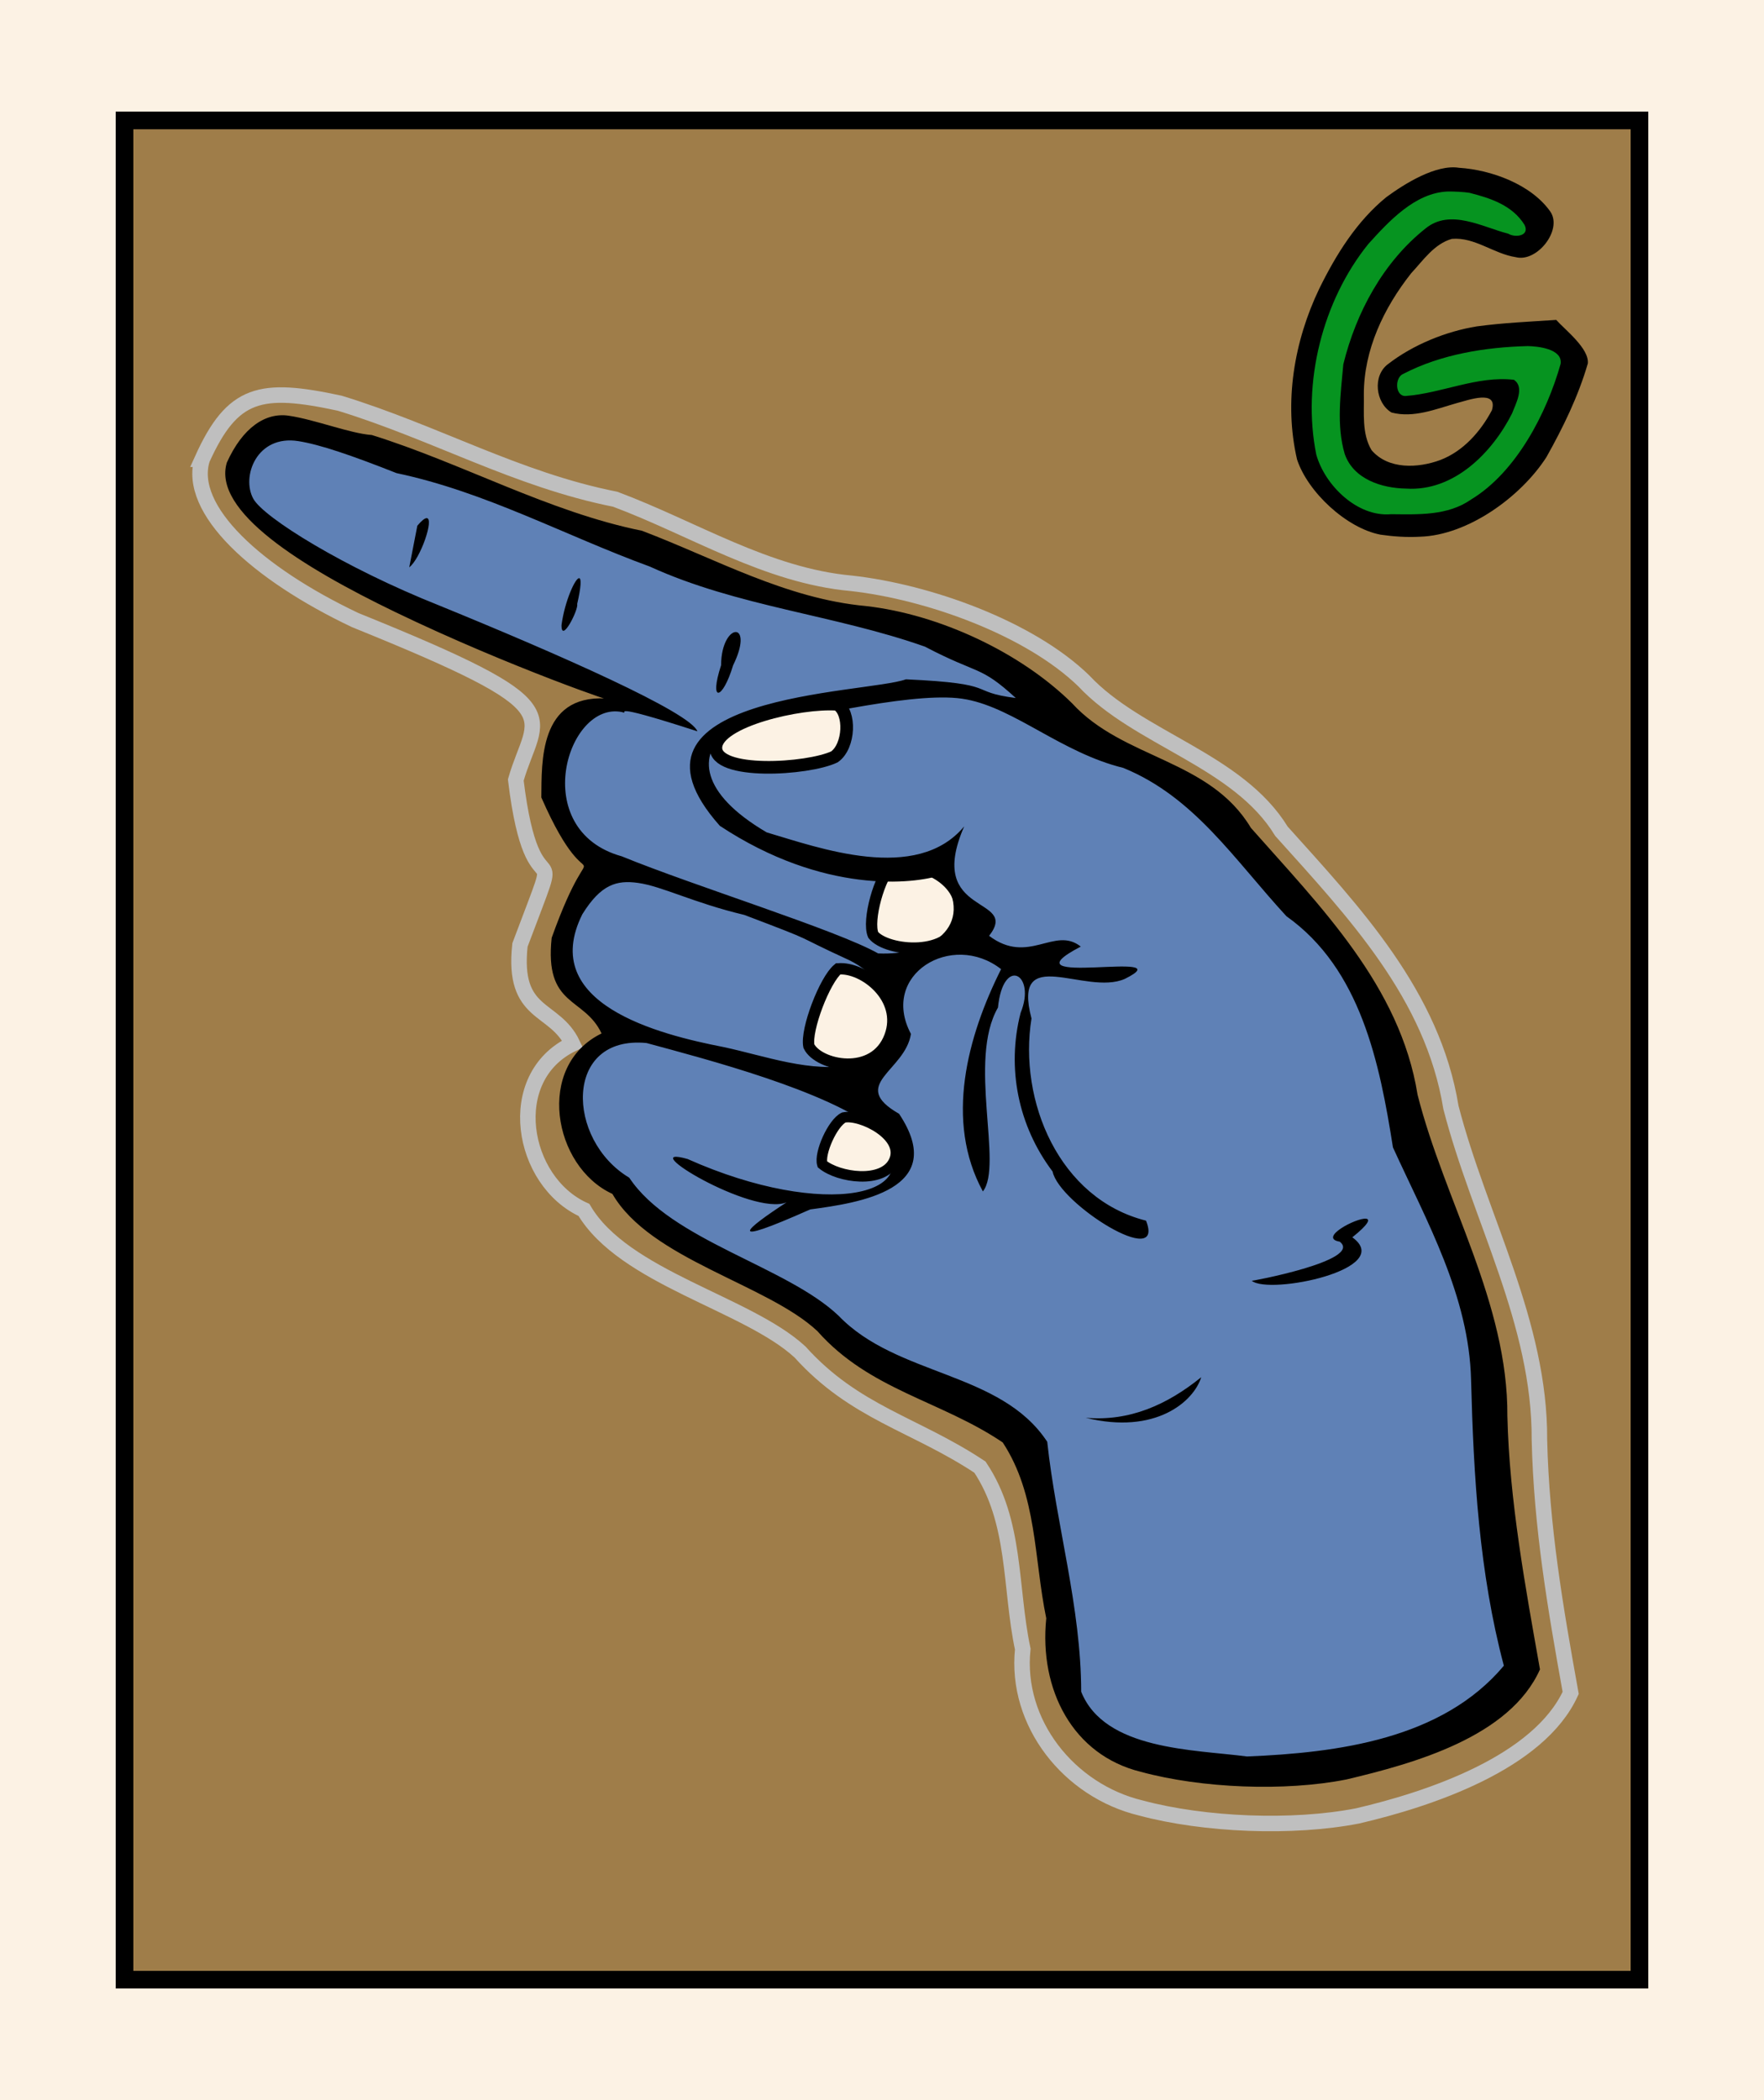 <svg xmlns="http://www.w3.org/2000/svg" width="420" height="500" viewBox="0 0 420 500"><defs><filter id="A" x="-.01" y="-.012" width="1.021" height="1.025" color-interpolation-filters="sRGB"><feGaussianBlur stdDeviation=".567"/></filter></defs><g transform="translate(-2803.474)"><path d="M2803.474 0h420v500h-420z" fill="#fcf2e4" paint-order="fill markers stroke"/><path d="M2833.12 28.676h360.707v442.648H2833.12z" fill="#9f7d49" stroke="#000" stroke-width="4.2" paint-order="fill markers stroke"/><path d="M3132.16 127.293c-8.074-1.541-17.329-10.134-19.871-17.919-3.15-13.649-.703-28.129 5.301-40.655 3.978-8.097 8.919-16.061 15.992-21.808 4.319-3.165 11.793-7.842 17.282-6.964 7.601.48 17.173 3.914 21.759 10.463 2.928 4.386-3.234 12.129-8.245 10.817-5.25-.794-9.77-4.826-15.217-4.356-4.207 1.182-6.846 5.13-9.684 8.175-6.496 8.207-11.308 18.245-11.277 28.895.092 4.398-.52 9.299 1.832 13.23 3.98 4.664 11.1 4.312 16.397 2.339 5.456-2.092 9.582-6.784 12.261-11.84 1.514-5.068-5.751-2.367-8.361-1.697-4.995 1.417-10.302 3.624-15.543 2.239-3.797-2.274-4.562-8.722-.86-11.505 6.002-4.659 13.902-7.829 21.179-9.002 6.267-.85 12.59-1.123 18.895-1.542 2.136 2.395 7.861 6.777 7.53 10.362-2.267 7.825-5.886 15.227-9.865 22.318-6.067 9.431-18.698 18.607-30.104 18.939-3.139.169-6.291-.035-9.4-.487z"/><path d="M3148.191 45.595c-7.826.275-14.129 7.194-18.927 12.495-10.917 13.52-15.832 33.078-12.395 50.118 2.022 7.295 9.75 14.938 17.806 14.214 6.519.057 13.503.404 19.11-3.531 10.741-6.531 17.988-20.589 21.272-32.29.48-3.598-5.591-4.168-7.861-4.203-9.99.252-20.581 1.928-29.59 6.607-2.107.82-1.999 5.403.55 5.272 8.638-.651 17.021-4.853 25.771-3.855 2.643 1.767.426 5.712-.439 8.014-4.735 9.361-13.841 18.616-25.199 17.891-5.826-.097-12.522-2.219-14.635-8.219-2.03-6.861-.972-14.326-.342-21.367 3.043-12.387 9.542-24.406 19.626-32.388 5.897-4.734 13.456-.295 19.636 1.284 1.707 1.037 5.192.527 3.887-2.095-2.914-4.706-8.187-6.378-13.116-7.636-1.328-.222-3.807-.335-5.154-.311z" fill="#069420" paint-order="fill markers stroke"/><path d="M1399.009 1243.018c-1.253 8.892 12.32 17.721 30.023 22.883 39.8 9.107 32.73 10.537 31.298 22.523 6.955 24.226 9.835 4.399 5.152 27.59.627 12.31 7.395 9.254 11.496 15.199-10.826 7.495-4.934 24.503 6.395 27.575 8.543 10.309 29.922 11.27 40.118 18.024 10.863 8.756 21.211 8.982 33.334 14.489 7.593 8.178 8.225 19.359 12.095 29.403.703 12.634 11.612 22.536 24.118 23.498 11.141 1.147 26.062-.639 36.618-4.519 11.59-4.732 29.004-13.827 32.469-26.405-4.867-13.867-9.373-27.049-12.075-41.647-3.051-19.718-16.035-35.608-23.83-53.446-6.099-18.396-21.534-30.194-35.912-41.803-9.247-10.823-26.588-11.635-37.259-19.93-10.528-7.378-28.444-10.745-41.658-10.111-14.399 1.001-28.094-4.969-41.938-7.748-17.043-.624-32.038-6.363-48.86-8.695-13.781-.729-18.286 1.003-21.585 13.12z" fill="none" stroke="#bfbfbf" stroke-width="2.637" filter="url(#A)" transform="matrix(1.382 .222 -.222 1.382 1194.137 -1919.095)"/><path d="M2859.685 113.375l4.704 9.202 29.302 17.682 62.231 26.881-11.996 1.577-7.107 8.337-.818 14.084 10.501 16.725-8.805 15.069 1.473 11.361 11.942 11.6-7.064 4.223-4.696 8.723 3.407 15.998 20.712 18.57 38.114 20.538 11.163 10.032 37.07 19.341 9.356 59.806 5.701 8.126 15.527 7.23 30.016 2.963 37.333-9.254 17.893-16.494-10.544-79.362-28.179-81.162-20.588-25.76-21.265-21.543-34.38-16.849-6.006-8.793-27.102-13.414-21.426-3.851-21.072-6.06-80.58-30.65-26.358-6.496z" fill="#5f81b6" paint-order="fill markers stroke"/><path d="M3015.952 205.823c6.482-1.062 17.777 3.529 16.035 12.917s-17.424 7.848-20.601 3.851c-1.482-3.416 1.527-14.145 4.566-16.768z" fill="#fcf2e4" stroke="#000" paint-order="fill markers stroke" stroke-width="2.691"/><path d="M2872.215 98.971c-5.575-.822-10.983 2.864-14.73 11.154-3.514 11.608 17.963 24.899 40.09 35.589 27.345 13.21 55.119 22.625 50.087 20.579-15.868-.821-15.198 15.172-15.3 23.56 12.757 29.127 13.344 3.012 2.462 33.426-1.769 16.577 7.75 13.945 11.876 22.766-15.773 7.689-11.626 31.669 2.582 38.2 9.033 15.601 36.864 21.467 48.813 32.673 12.402 14.024 29.384 16.543 44.122 26.498 8.236 12.55 7.403 27.62 10.365 41.865-1.737 17.025 6.332 32.589 22.527 36.555 14.368 3.92 34.309 4.733 48.968 1.813 16.193-3.836 38.866-10.135 46.056-26.192-3.464-19.565-7.291-40.253-7.761-60.329.149-26.991-14.917-50.997-21.384-76.494-4.126-25.878-23.268-44.944-39.678-63.532-9.848-16.438-30.34-16.304-42.587-29.671-12.252-12.111-31.575-21.152-49.036-23.139-19.092-1.749-35.794-11.25-53.362-17.928-22.216-4.486-42.748-16.071-64.316-22.792-5.217-.373-13.478-3.669-19.796-4.602zm2.287 6.051c5.18.817 12.696 3.395 23.384 7.618 21.269 4.491 39.924 14.794 60.293 22.243 20.892 9.544 44.067 11.486 65.535 19.077 12.863 6.757 13.022 4.351 21.613 12.225-11.786-1.521-3.424-3.413-26.156-4.452-9.556 3.464-72.262 3.476-44.304 34.883 24.735 16.337 46.165 13.904 52.782 11.692 8.405 12.579-2.982 19.237-15.092 18.684v.001c-9.816-5.551-43.667-16.005-61.046-23.12-22.372-6.207-13.042-37.078.08-34.337 2.313.838-5.289-2.944 17.934 4.577-1.698-4.529-32.809-18.252-61.474-29.959-22.616-8.989-41.792-20.931-44.258-25.398-2.924-5.296.822-15.299 10.71-13.733zm30.545 18.337c-.434.011-1.147.54-2.209 1.803l-1.923 9.907c2.677-2.056 6.014-11.758 4.132-11.711zm36.364 14.3c-.888-.256-3.48 5.433-4.241 11.143-.089 4.61 4.111-3.744 3.726-4.994.977-4.249.979-6.014.514-6.149zm37.436 12.835c-1.358-.289-3.663 2.421-3.686 7.896-2.948 9.027.352 8.389 2.85.04 2.495-5.089 2.034-7.681.836-7.936zm54.815 16.042c11.619 2.246 22.609 12.683 37.276 16.291 16.927 6.917 26.391 21.806 38.82 35.3 17.706 12.559 22.203 34.974 25.369 55.046 8.069 17.688 18.126 35.36 18.602 55.388.594 22.862 1.921 45.866 7.806 68.014-14.689 17.523-39.598 20.719-61.147 21.608-12.768-1.675-33.924-1.506-39.491-15.418-.024-20.155-5.954-39.694-8.084-59.504-11.066-16.826-35.773-15.535-49.671-30.002-12.406-11.818-39.946-17.92-49.848-32.873-15.071-9.009-15.659-33.998 4.124-32.06 14.318 3.881 43.112 11.365 54.77 20.744 14.231 15.889-12.528 21.384-44.999 6.869-13.271-3.75 15.321 13.695 23.557 10.318-9.777 6.388-15.295 11.001 5.627 1.685 11.55-1.548 33.219-4.676 21.163-22.771-12.126-6.943 1.449-10.139 2.828-19.013-7.506-14.156 9.767-24.55 21.467-15.424-8.021 15.986-13.489 36.137-4.337 52.921 4.895-6.188-3.674-31.189 3.591-43.774 1.218-12.375 9.196-8.002 5.394 1.252-3.383 13.144-.571 26.958 7.613 37.786 1.537 7.67 26.988 23.631 22.241 11.692-20.682-5.177-30.419-28.491-27.266-48.139-4.747-18.036 12.83-5.303 22.202-9.41 14.7-7.266-30.092 2.511-10.465-7.699-6.281-4.98-12.427 4.526-21.83-2.558 7.522-9.64-15.417-4.373-5.928-26.066-11.355 13.673-34.733 5.055-47.018 1.44-16.2-9.5-16.13-18.619-9.877-23.751 18.12-3.303 42.676-9.386 55.179-8.227.781.073 1.559.186 2.333.336zm-78.29 43.664c5.752.794 13.216 4.75 25.334 7.629 18.673 7.091 10.386 4.077 24.984 10.779 12.524 6.051 15.077 23.273 1.131 24.865-10.27 2.057-21.107-2.077-31.169-4.21-15.32-2.983-44.145-10.262-33.529-31.593 4.431-7.137 8.174-8.17 13.249-7.47zm173.36 79.948c-2.263-.278-11.528 4.592-6.275 5.47 5.771 4.497-21.85 9.584-20.958 9.303 4.207 3.449 34.396-2.752 23.957-10.342 3.886-3.113 4.305-4.304 3.276-4.431zm-39.252 37.739c-8.118 6.562-17.041 10.562-27.505 9.659 16.601 4.081 25.694-3.833 27.505-9.659z"/><g fill="#fcf2e4" stroke="#000"><path d="M3003.01 230.676c6.044-.572 15.744 6.944 12.345 16.05-3.687 9.877-17.044 7.003-19.287 2.341-.799-3.872 3.768-15.797 6.942-18.391z" paint-order="fill markers stroke" stroke-width="2.7"/><path d="M2999.262 277.187c3.832 3.184 14.505 4.737 17.063-.756 2.774-5.959-7.913-11.25-11.95-10.377-2.624 1.244-5.894 8.494-5.113 11.133z" paint-order="fill markers stroke" stroke-width="2.501"/><path d="M3002.782 167.679c-8.945-.622-28.486 3.992-28.855 10.186-.4 6.719 21.912 5.34 28.228 2.328 3.609-2.544 3.914-10.661.627-12.514z" paint-order="fill markers stroke" stroke-width="3.01"/></g></g></svg>